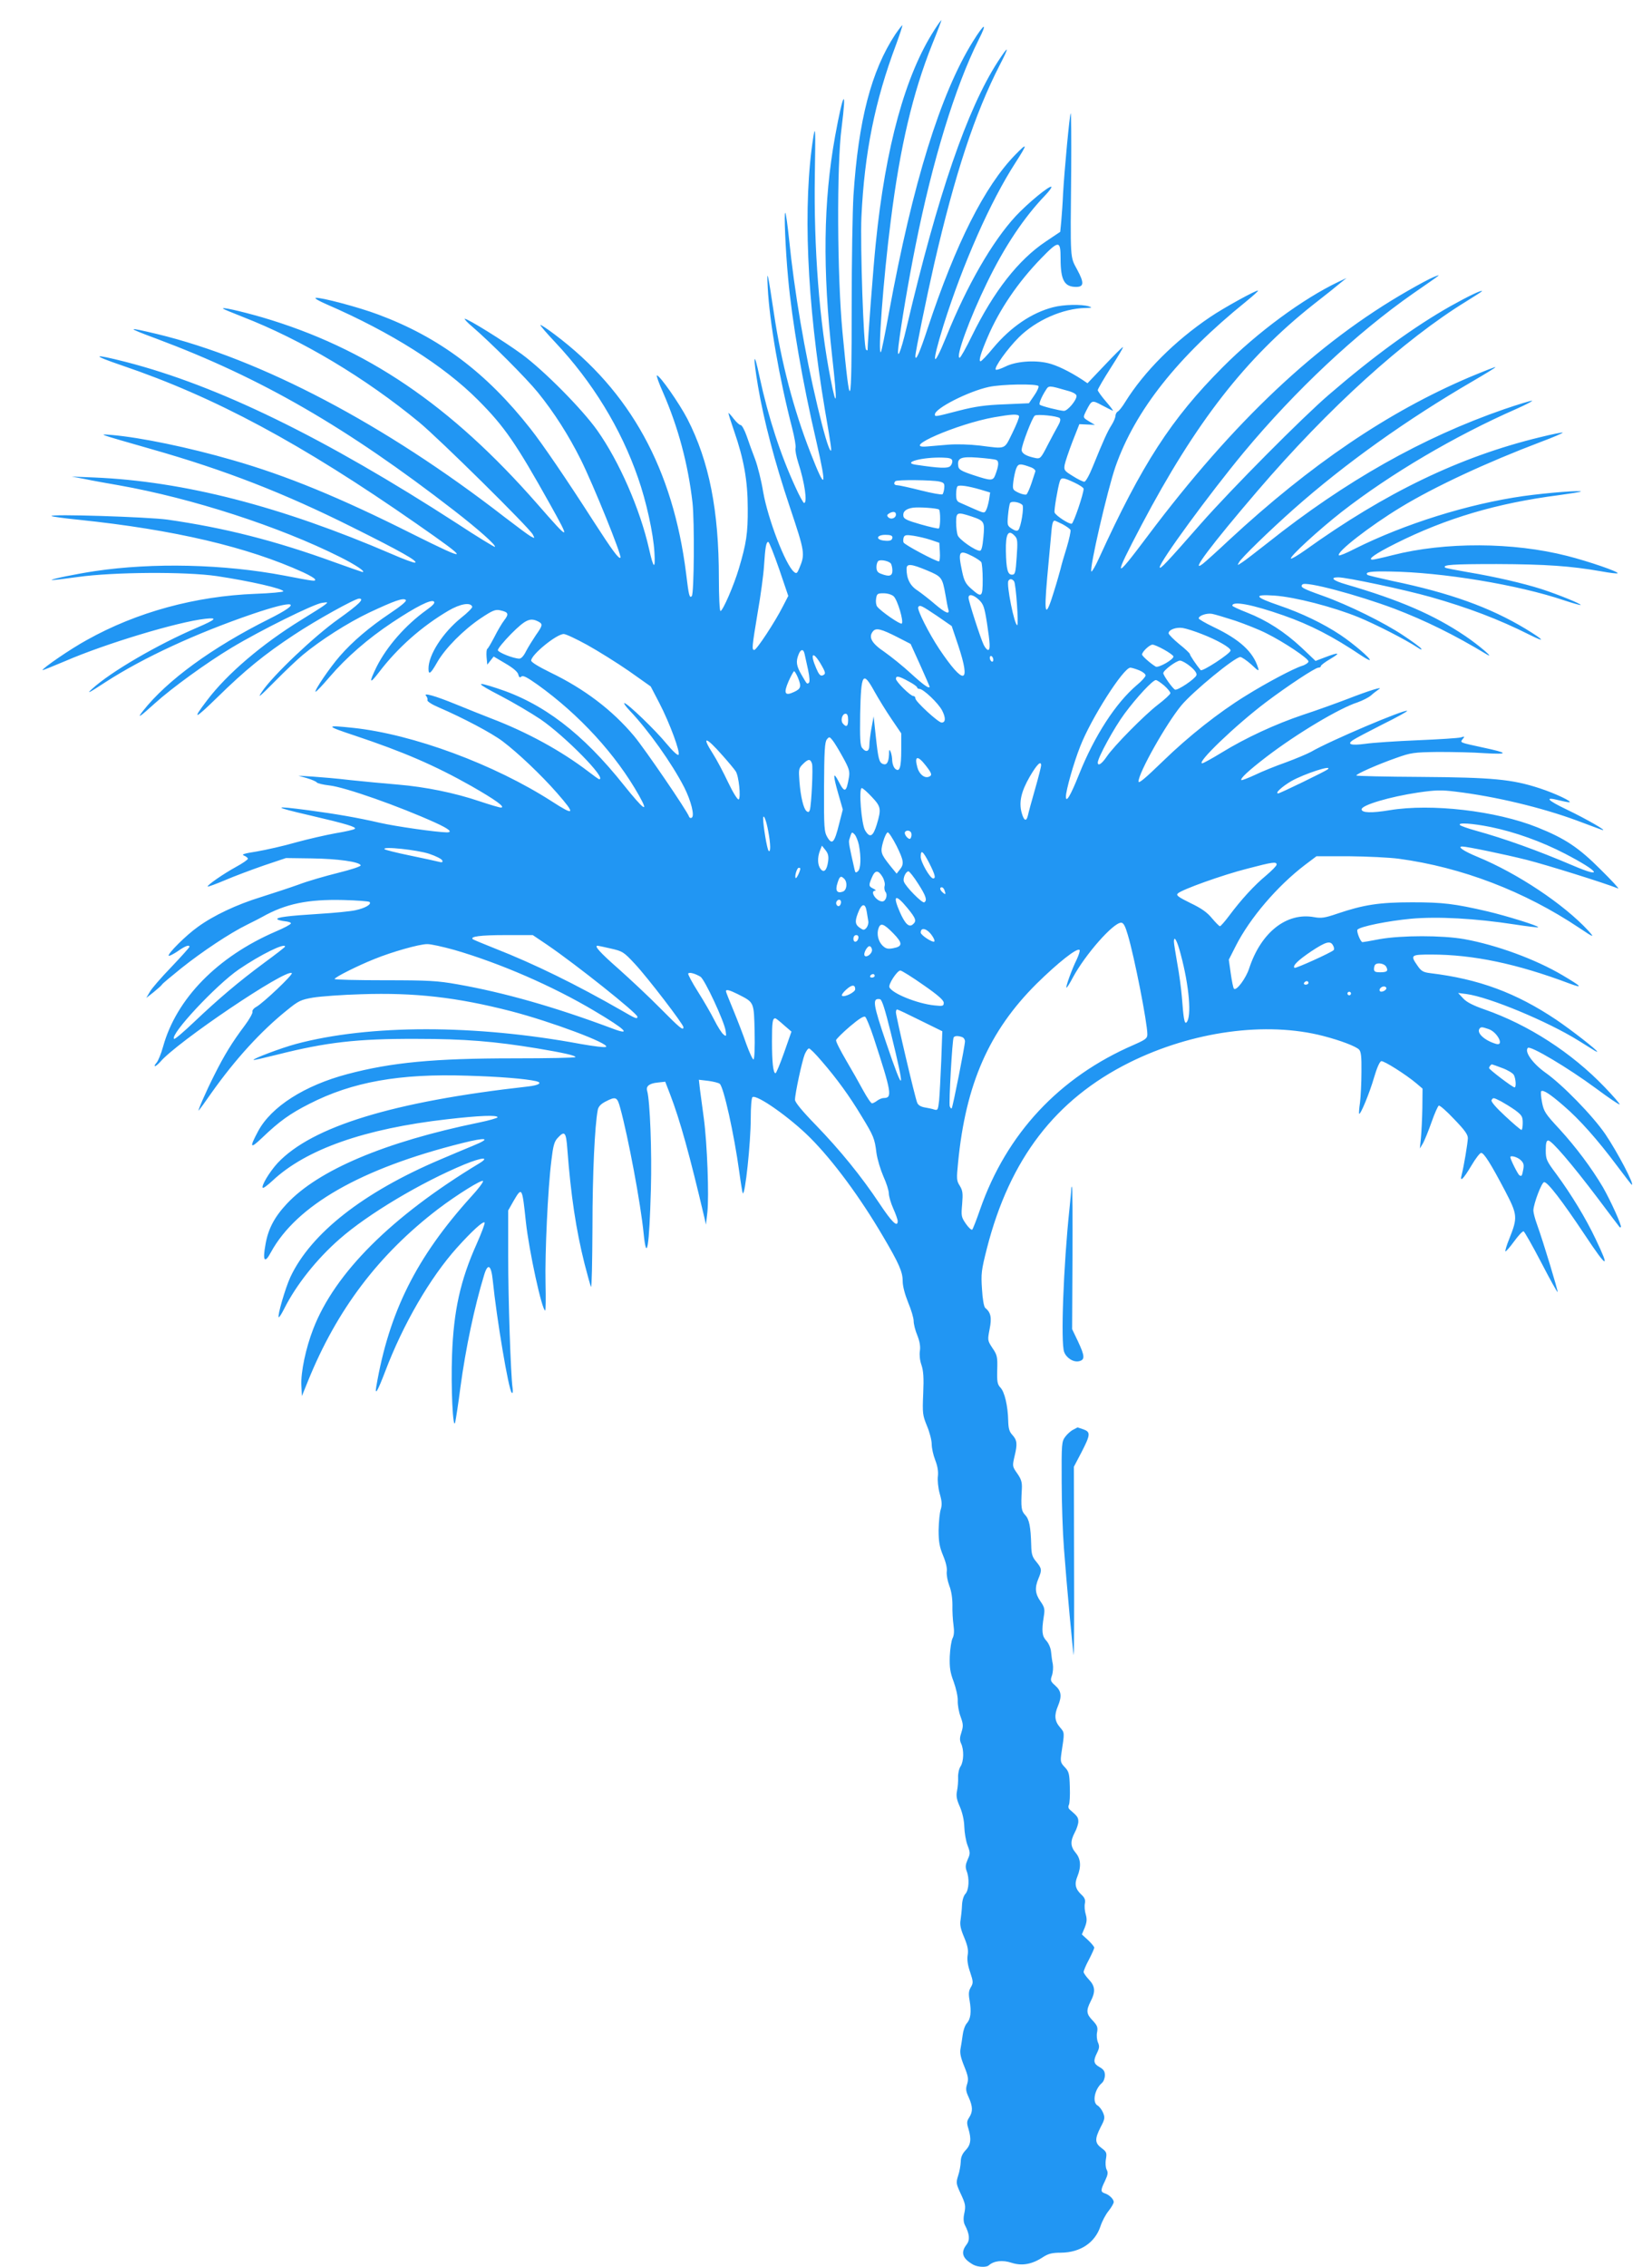 <?xml version="1.0" standalone="no"?>
<!DOCTYPE svg PUBLIC "-//W3C//DTD SVG 20010904//EN"
 "http://www.w3.org/TR/2001/REC-SVG-20010904/DTD/svg10.dtd">
<svg version="1.0" xmlns="http://www.w3.org/2000/svg"
 width="933pt" height="1280pt" viewBox="0 0 933 1280"
 preserveAspectRatio="xMidYMid meet">
<g transform="translate(0,1280) scale(0.1,-0.1)"
fill="#2196f3" stroke="none">
<path d="M5278 12632 c-165 -255 -277 -661 -332 -1207 -13 -122 -46 -557 -46
-599 0 -6 -3 -6 -9 0 -14 13 -33 586 -26 749 17 361 76 655 196 974 21 58 37
106 35 108 -1 2 -19 -21 -39 -50 -136 -206 -209 -485 -237 -912 -5 -82 -10
-365 -10 -627 0 -598 -7 -618 -52 -143 -30 318 -33 941 -5 1153 30 237 10 209
-37 -49 -66 -368 -71 -747 -16 -1244 30 -265 26 -306 -9 -125 -63 317 -96 743
-89 1155 4 251 3 280 -8 215 -61 -381 -38 -933 65 -1545 36 -208 40 -238 31
-228 -12 13 -38 101 -74 253 -71 298 -130 645 -160 943 -8 76 -17 141 -21 145
-8 8 1 -209 16 -368 22 -244 81 -587 160 -925 61 -267 52 -282 -35 -58 -93
238 -164 508 -205 783 -36 241 -41 259 -35 145 10 -193 65 -511 138 -793 13
-51 22 -101 19 -112 -3 -10 4 -47 15 -82 37 -113 53 -228 33 -228 -4 0 -26 39
-48 88 -85 184 -154 396 -203 623 -33 158 -39 125 -9 -52 33 -194 93 -423 180
-683 85 -254 87 -264 53 -345 -12 -29 -16 -32 -30 -20 -48 40 -147 298 -174
452 -10 63 -31 145 -45 183 -15 38 -36 97 -48 132 -12 34 -27 62 -34 62 -7 0
-24 16 -39 35 -15 20 -28 34 -30 33 -1 -2 13 -47 32 -102 55 -158 77 -281 77
-436 1 -141 -8 -199 -50 -340 -28 -95 -91 -240 -104 -240 -5 0 -9 83 -9 184 0
385 -55 661 -178 901 -46 88 -155 245 -172 245 -4 0 11 -44 35 -97 85 -195
141 -403 166 -621 12 -108 9 -515 -4 -528 -13 -13 -17 2 -32 127 -74 591 -315
1030 -743 1351 -42 32 -78 55 -80 53 -3 -2 35 -46 83 -97 210 -223 372 -487
468 -765 47 -133 87 -316 93 -422 6 -100 -5 -94 -30 18 -51 226 -168 494 -293
671 -86 121 -300 337 -426 430 -103 75 -304 200 -322 200 -5 0 15 -22 45 -47
100 -86 301 -287 367 -368 94 -116 175 -244 243 -380 70 -140 234 -545 224
-554 -9 -9 -45 40 -151 204 -152 237 -292 442 -357 524 -250 318 -516 517
-860 645 -108 41 -328 99 -353 94 -9 -2 19 -18 63 -37 362 -157 661 -346 854
-540 149 -149 215 -246 404 -584 121 -217 118 -217 -70 -2 -489 558 -965 881
-1556 1054 -126 36 -229 59 -218 48 3 -3 52 -23 110 -46 335 -130 692 -344
997 -595 116 -96 622 -596 642 -634 12 -23 12 -23 -11 -11 -13 7 -79 56 -148
109 -677 525 -1375 892 -1963 1034 -176 42 -177 38 -2 -27 591 -221 1073 -500
1680 -970 138 -107 239 -197 230 -205 -2 -2 -98 56 -212 131 -751 486 -1351
779 -1871 913 -192 49 -201 41 -22 -20 524 -178 1012 -440 1662 -893 309 -215
306 -222 -25 -57 -408 205 -712 330 -1017 417 -242 70 -515 127 -680 141 -78
6 -85 9 225 -80 419 -119 751 -249 1135 -441 271 -135 374 -193 354 -200 -6
-2 -64 19 -130 48 -629 271 -1178 412 -1684 433 l-125 5 75 -14 c41 -9 127
-24 190 -35 414 -73 907 -233 1250 -405 88 -44 149 -85 127 -85 -2 0 -73 25
-157 55 -335 122 -623 195 -945 241 -109 15 -666 33 -654 20 3 -3 73 -13 155
-21 538 -56 954 -154 1267 -297 37 -17 67 -35 67 -41 0 -10 -3 -10 -175 23
-343 65 -741 74 -1070 25 -106 -16 -248 -45 -243 -50 2 -2 68 6 148 17 198 28
608 31 785 5 186 -28 375 -71 375 -86 0 -4 -71 -11 -157 -14 -339 -13 -670
-103 -951 -260 -92 -50 -252 -160 -252 -171 0 -2 57 21 128 51 226 98 636 222
792 239 72 8 60 -4 -47 -50 -222 -95 -487 -249 -593 -346 -35 -32 -18 -23 80
41 211 136 507 273 826 382 244 83 290 70 94 -28 -322 -161 -577 -347 -713
-520 -36 -46 -18 -34 68 44 95 86 292 229 432 313 166 100 466 248 512 254 34
5 35 4 16 -11 -11 -9 -71 -47 -133 -85 -220 -135 -420 -305 -533 -455 -87
-114 -71 -109 57 16 157 154 267 244 434 354 123 82 345 205 368 205 33 0 -1
-33 -116 -115 -137 -97 -372 -320 -432 -410 -28 -41 -16 -32 71 56 57 58 129
126 159 151 100 83 253 181 375 239 143 67 193 85 207 71 6 -6 -26 -33 -89
-75 -115 -77 -212 -159 -284 -242 -55 -63 -144 -193 -137 -201 3 -2 38 35 79
83 96 112 217 217 354 308 137 91 221 133 236 118 7 -7 -5 -21 -43 -48 -118
-85 -223 -205 -281 -320 -45 -92 -41 -102 14 -30 106 139 241 258 392 347 67
39 125 49 134 22 2 -5 -26 -34 -62 -62 -104 -84 -185 -209 -185 -287 0 -39 12
-30 50 37 45 78 147 181 245 247 66 44 83 51 109 45 47 -10 52 -20 24 -56 -14
-18 -39 -61 -56 -95 -18 -34 -35 -64 -40 -67 -4 -2 -6 -24 -4 -47 l4 -42 18
23 18 23 66 -39 c43 -25 69 -47 73 -62 4 -17 9 -20 18 -12 9 8 33 -5 91 -46
237 -170 443 -395 573 -626 59 -105 27 -82 -85 58 -234 294 -457 464 -718 548
-125 41 -120 30 21 -43 73 -38 174 -98 225 -132 139 -95 379 -339 332 -339 -3
0 -31 20 -62 44 -152 116 -343 221 -547 299 -49 19 -139 55 -200 80 -120 49
-188 68 -168 47 6 -7 9 -18 7 -24 -2 -6 25 -24 63 -40 137 -59 300 -145 362
-192 85 -64 218 -190 308 -293 105 -120 99 -130 -29 -47 -326 210 -785 380
-1123 416 -160 17 -159 12 10 -44 275 -92 451 -168 658 -285 133 -76 195 -120
166 -121 -8 0 -62 16 -119 35 -141 48 -308 82 -465 95 -71 6 -191 17 -265 25
-74 9 -171 17 -215 20 l-80 5 49 -14 c27 -8 52 -19 55 -24 3 -5 35 -13 71 -17
90 -10 395 -118 598 -210 79 -36 101 -55 65 -55 -60 1 -285 33 -378 54 -130
30 -248 50 -404 71 -205 27 -203 20 9 -29 206 -48 265 -66 254 -76 -5 -5 -54
-16 -109 -25 -55 -10 -156 -33 -225 -52 -69 -20 -168 -42 -220 -51 -71 -11
-89 -17 -72 -23 12 -5 22 -13 22 -18 0 -5 -30 -26 -67 -46 -73 -40 -166 -105
-160 -111 2 -2 46 14 98 36 51 22 150 59 219 83 l125 42 145 -2 c147 -2 270
-19 277 -39 2 -6 -52 -24 -129 -43 -72 -18 -173 -47 -222 -66 -50 -18 -145
-49 -211 -70 -137 -42 -269 -104 -358 -169 -65 -46 -173 -153 -164 -163 3 -2
26 9 51 26 42 30 66 38 66 25 0 -4 -46 -55 -102 -114 -57 -59 -112 -122 -122
-141 l-20 -34 42 33 c23 19 45 38 48 44 3 5 52 46 108 91 118 94 274 198 372
246 38 19 76 38 84 43 133 75 258 101 460 96 76 -2 142 -7 147 -11 13 -13 -24
-35 -81 -47 -28 -6 -118 -15 -201 -20 -178 -11 -249 -20 -238 -31 4 -4 24 -9
43 -11 19 -2 34 -7 33 -12 -1 -6 -39 -26 -86 -46 -329 -142 -561 -379 -636
-650 -11 -40 -28 -81 -37 -91 -10 -11 -13 -19 -8 -19 4 0 17 11 29 24 93 111
714 530 743 501 8 -8 -162 -169 -200 -190 -15 -8 -25 -21 -22 -28 2 -7 -17
-42 -44 -78 -70 -93 -115 -166 -172 -280 -47 -93 -98 -210 -87 -199 3 3 36 48
72 100 134 189 279 348 426 466 65 53 78 59 147 71 43 7 165 16 272 19 303 10
540 -17 847 -96 227 -59 555 -182 536 -201 -5 -5 -69 3 -143 16 -597 111
-1194 111 -1609 0 -85 -23 -246 -84 -239 -90 2 -2 62 12 134 30 277 70 451 90
784 89 274 0 442 -14 685 -54 149 -25 215 -40 215 -49 0 -4 -156 -7 -347 -7
-452 0 -692 -23 -941 -89 -242 -64 -430 -184 -504 -322 -51 -95 -46 -103 23
-37 96 92 157 136 266 191 242 124 510 172 893 159 176 -5 327 -17 388 -31 37
-9 16 -23 -46 -30 -762 -85 -1220 -226 -1414 -432 -46 -50 -94 -130 -84 -140
3 -4 28 15 55 40 190 178 521 294 986 347 183 21 285 25 285 11 0 -4 -48 -18
-107 -30 -530 -109 -905 -268 -1083 -458 -70 -75 -106 -142 -121 -232 -17 -92
-4 -108 31 -42 145 265 508 473 1079 616 139 35 169 29 66 -13 -44 -18 -129
-54 -190 -80 -433 -184 -729 -416 -845 -663 -29 -63 -74 -218 -66 -227 3 -2
17 20 32 50 67 133 183 279 311 391 160 141 460 320 706 422 100 41 147 44 82
5 -494 -299 -814 -618 -936 -934 -42 -108 -71 -246 -67 -319 l3 -60 34 84
c163 403 399 715 735 972 108 82 250 170 254 158 2 -6 -28 -46 -67 -88 -310
-343 -464 -652 -536 -1073 -9 -54 8 -25 50 85 101 267 254 531 407 701 83 92
146 150 155 141 3 -4 -17 -58 -45 -121 -92 -205 -130 -377 -139 -626 -7 -180
5 -436 18 -380 4 19 18 107 29 195 30 223 80 458 134 635 21 70 40 58 49 -30
22 -217 89 -616 107 -634 6 -6 7 5 5 25 -11 78 -25 508 -25 747 l0 257 30 53
c48 82 49 81 70 -118 18 -165 91 -500 109 -500 3 0 4 68 2 152 -4 168 13 537
33 695 10 84 16 107 36 128 39 42 47 33 54 -62 20 -264 49 -456 97 -648 17
-65 33 -125 37 -131 4 -7 7 143 8 334 0 304 13 577 30 665 4 19 17 33 44 47
58 30 66 27 83 -37 44 -159 116 -542 132 -708 17 -168 32 -78 41 250 6 212 -5
499 -21 555 -8 26 11 42 57 47 l45 5 27 -70 c57 -148 112 -348 194 -697 l9
-40 8 70 c10 90 -1 389 -20 530 -8 61 -18 134 -22 164 l-6 54 52 -6 c29 -4 59
-11 66 -17 22 -18 81 -284 110 -496 9 -66 18 -120 20 -122 13 -14 45 284 45
425 0 61 4 115 10 118 25 16 212 -116 325 -229 130 -130 283 -337 413 -559 89
-151 110 -199 110 -250 0 -30 12 -74 31 -122 17 -40 31 -87 31 -104 0 -17 9
-54 21 -82 14 -36 18 -64 14 -88 -3 -22 0 -53 9 -78 11 -33 14 -71 10 -162 -5
-112 -3 -123 21 -182 15 -35 27 -82 27 -104 0 -22 9 -62 20 -90 13 -34 18 -63
15 -90 -3 -23 1 -65 10 -98 13 -45 14 -65 6 -90 -6 -18 -11 -70 -12 -116 0
-68 5 -95 25 -144 16 -38 24 -72 21 -91 -2 -17 4 -52 14 -79 12 -30 18 -70 18
-110 -1 -34 2 -85 6 -113 5 -35 3 -59 -5 -74 -7 -13 -14 -59 -16 -102 -2 -64
2 -91 22 -144 13 -36 24 -83 23 -107 -1 -23 6 -64 16 -90 15 -42 16 -53 5 -88
-10 -30 -11 -45 -2 -64 17 -36 15 -101 -3 -129 -9 -13 -15 -41 -14 -62 1 -22
-2 -56 -6 -76 -6 -29 -2 -50 16 -90 14 -33 24 -75 25 -113 1 -33 9 -80 18
-104 16 -42 16 -48 1 -81 -12 -28 -14 -42 -6 -64 17 -43 13 -107 -6 -129 -11
-11 -19 -38 -20 -66 -1 -25 -5 -62 -8 -82 -5 -26 0 -51 20 -98 20 -48 25 -73
20 -101 -4 -25 0 -56 14 -96 18 -54 18 -61 4 -85 -12 -20 -14 -37 -7 -75 11
-65 6 -105 -16 -129 -10 -11 -20 -40 -23 -65 -3 -25 -9 -59 -12 -77 -5 -23 0
-50 20 -99 23 -57 26 -73 17 -102 -9 -27 -7 -41 9 -75 23 -52 24 -80 3 -113
-14 -21 -15 -31 -5 -63 18 -60 14 -92 -16 -123 -18 -19 -27 -39 -27 -65 -1
-21 -7 -56 -15 -79 -12 -38 -11 -45 12 -95 31 -66 32 -74 22 -122 -5 -25 -3
-46 4 -60 27 -52 30 -85 10 -111 -35 -45 -24 -79 38 -114 26 -14 75 -16 88 -3
28 25 77 31 128 14 59 -19 116 -9 179 33 30 19 51 24 100 24 109 1 192 56 223
149 9 28 29 66 46 87 16 20 29 43 29 50 0 16 -25 41 -50 49 -25 8 -25 18 1 71
16 34 18 47 9 63 -6 11 -8 38 -4 60 6 35 3 41 -25 62 -38 28 -39 51 -5 118 24
45 25 54 14 81 -7 17 -21 35 -31 41 -32 17 -17 93 25 128 9 8 16 27 16 43 0
22 -7 33 -30 46 -34 19 -37 35 -14 81 13 26 14 38 5 58 -6 14 -9 40 -5 58 5
28 1 38 -25 66 -36 37 -38 56 -11 109 28 54 25 85 -10 122 -16 17 -30 37 -30
43 0 7 13 39 30 70 16 31 30 62 30 67 0 6 -16 25 -35 43 l-35 32 16 38 c12 31
14 47 6 75 -6 19 -8 47 -5 62 4 20 -1 33 -20 50 -34 32 -40 60 -22 103 22 55
19 99 -10 133 -30 36 -31 65 -5 115 11 20 20 48 20 61 0 23 -5 31 -45 65 -11
8 -14 19 -8 30 4 9 7 54 5 101 -2 75 -5 87 -29 112 -23 24 -25 32 -19 75 19
124 19 118 -8 150 -30 35 -33 68 -11 120 23 55 19 85 -15 115 -27 24 -29 29
-19 57 6 18 8 46 5 64 -4 18 -8 49 -10 70 -2 22 -14 49 -27 63 -24 26 -27 53
-14 137 7 41 4 52 -19 85 -30 43 -33 77 -11 129 20 48 19 56 -12 94 -23 27
-28 43 -29 93 -3 106 -11 147 -34 171 -22 24 -25 42 -19 147 2 38 -3 55 -26
88 -28 40 -28 41 -15 98 17 70 14 90 -13 120 -17 18 -22 37 -23 80 -2 83 -20
162 -44 187 -17 18 -20 33 -18 101 2 72 0 83 -27 122 -28 43 -28 44 -16 107
13 65 7 94 -25 120 -7 6 -15 50 -18 105 -6 88 -4 106 28 232 129 504 387 840
804 1048 356 177 773 234 1096 150 100 -26 182 -58 201 -76 12 -12 15 -40 14
-127 0 -62 -4 -139 -8 -172 -5 -33 -7 -62 -5 -64 7 -8 59 117 84 204 16 55 32
91 41 93 15 3 140 -76 199 -126 l34 -29 -1 -109 c-1 -60 -5 -136 -8 -169 l-6
-60 18 30 c9 17 31 70 48 119 17 49 36 91 41 93 6 2 45 -32 87 -77 59 -61 77
-86 77 -107 -1 -29 -22 -156 -35 -207 -12 -45 9 -25 56 54 23 39 47 70 54 70
16 0 54 -60 135 -214 71 -136 72 -150 24 -271 -15 -36 -24 -68 -22 -71 3 -2
25 23 49 56 24 33 48 59 54 57 5 -2 50 -81 99 -175 49 -95 91 -170 93 -168 4
3 -80 281 -116 381 -12 32 -21 68 -21 80 1 38 47 160 61 160 20 0 99 -102 231
-300 126 -190 143 -195 59 -20 -55 116 -137 251 -221 365 -56 75 -60 84 -60
135 0 41 4 55 14 55 20 0 133 -132 279 -325 66 -88 122 -162 124 -164 2 -2 5
-2 7 0 7 7 -57 148 -101 225 -65 110 -152 226 -246 329 -80 86 -88 99 -98 150
-6 32 -8 59 -5 63 11 10 50 -15 127 -82 90 -77 191 -191 301 -338 45 -60 82
-108 84 -108 16 0 -81 184 -149 285 -71 104 -242 280 -340 349 -71 51 -119
118 -98 139 14 14 225 -111 385 -229 70 -52 130 -93 133 -90 3 2 -35 46 -84
97 -188 196 -432 353 -679 439 -63 22 -101 41 -120 62 l-29 31 47 -6 c128 -17
458 -154 633 -263 102 -64 105 -66 105 -62 0 9 -144 121 -231 180 -227 152
-437 230 -712 263 -40 5 -51 12 -72 43 -41 59 -37 62 78 62 237 0 485 -52 782
-164 79 -29 68 -17 -40 47 -154 91 -373 171 -555 204 -125 22 -353 22 -478 0
-50 -10 -94 -17 -97 -17 -11 0 -36 63 -28 71 18 18 173 49 300 61 151 14 367
2 587 -32 71 -11 131 -18 133 -16 7 7 -177 64 -287 90 -186 43 -251 51 -425
51 -186 0 -274 -14 -422 -64 -70 -24 -90 -27 -130 -20 -156 29 -301 -85 -368
-289 -18 -56 -72 -129 -86 -115 -4 4 -12 43 -18 86 l-11 78 39 77 c80 158 235
339 391 458 l65 49 185 0 c102 -1 228 -7 280 -14 355 -48 709 -183 1020 -391
82 -55 88 -57 50 -15 -139 150 -399 323 -624 416 -80 33 -118 59 -87 59 25 0
239 -44 366 -76 110 -28 434 -129 514 -161 8 -3 -37 46 -100 108 -123 123
-199 174 -356 237 -234 94 -600 136 -835 97 -102 -17 -158 -15 -158 5 0 24
159 71 320 95 97 14 130 15 210 5 225 -27 487 -90 685 -163 66 -25 129 -48
140 -52 48 -16 -90 63 -195 113 -113 54 -131 75 -45 53 24 -6 50 -11 57 -11
25 1 -78 50 -167 79 -156 51 -265 61 -670 64 -201 1 -365 5 -365 8 0 9 122 63
225 99 84 30 99 32 235 34 80 0 199 -2 265 -7 139 -8 136 1 -10 32 -133 29
-130 27 -114 48 13 15 11 16 -11 9 -14 -4 -124 -11 -245 -16 -121 -5 -253 -14
-294 -20 -81 -11 -107 -3 -68 22 13 9 87 48 166 88 79 39 141 73 138 76 -11
11 -436 -169 -542 -231 -22 -12 -86 -39 -143 -60 -57 -20 -136 -52 -175 -71
-39 -18 -73 -31 -76 -29 -8 9 41 54 141 131 171 131 412 275 515 308 28 10 62
27 76 39 13 12 33 27 43 34 32 20 -50 -5 -176 -54 -63 -24 -176 -65 -250 -89
-158 -53 -326 -131 -461 -214 -54 -33 -103 -60 -109 -60 -36 0 188 215 360
345 122 92 278 195 296 195 8 0 14 4 14 9 0 5 24 23 53 40 61 36 51 40 -28 10
l-55 -21 -80 76 c-96 89 -195 153 -307 197 -46 18 -83 35 -83 39 0 28 112 7
289 -55 151 -53 278 -118 440 -227 24 -16 45 -27 47 -25 8 7 -94 94 -166 142
-98 65 -219 123 -345 166 -141 48 -149 64 -28 56 117 -8 332 -64 475 -122 99
-41 262 -124 337 -173 14 -10 22 -12 18 -5 -4 7 -49 40 -100 74 -109 73 -311
173 -457 225 -115 41 -129 49 -114 64 19 19 308 -58 519 -137 173 -66 340
-148 520 -257 55 -33 -44 52 -120 103 -176 119 -370 203 -672 291 -74 21 -95
40 -45 40 48 0 373 -69 522 -111 214 -61 385 -126 558 -213 96 -48 84 -31 -23
34 -201 121 -426 202 -753 270 -73 16 -136 31 -139 34 -16 16 18 21 125 19
297 -4 727 -75 986 -163 49 -16 91 -28 93 -26 6 5 -126 59 -222 90 -104 33
-259 69 -414 95 -69 12 -127 23 -129 26 -17 16 39 20 291 20 278 -1 418 -11
590 -41 48 -9 90 -14 93 -11 8 8 -163 67 -285 98 -305 78 -689 80 -987 4 -54
-14 -105 -25 -112 -25 -32 0 16 34 130 91 285 143 573 228 922 273 66 9 121
18 124 20 9 9 -186 -6 -323 -25 -311 -44 -673 -157 -956 -299 -44 -23 -84 -39
-87 -36 -17 17 175 166 348 271 192 117 487 254 793 370 70 26 125 50 123 52
-2 3 -60 -9 -129 -26 -450 -109 -872 -312 -1326 -638 -41 -29 -77 -50 -80 -47
-9 10 158 163 287 264 278 216 638 428 986 581 54 24 94 45 89 46 -5 2 -77
-20 -159 -48 -459 -159 -894 -404 -1334 -754 -64 -50 -128 -100 -144 -110 -29
-19 -29 -19 -18 0 12 24 171 178 307 299 291 258 640 507 1017 726 70 41 126
75 124 77 -2 2 -68 -24 -147 -57 -460 -196 -896 -492 -1357 -919 -68 -64 -135
-124 -148 -134 -78 -60 45 104 308 411 402 469 828 855 1182 1072 47 29 86 54
86 56 0 9 -80 -30 -175 -83 -209 -118 -437 -284 -690 -502 -149 -128 -550
-532 -721 -726 -194 -221 -233 -263 -234 -248 0 31 280 414 474 648 292 351
637 674 956 897 172 119 161 111 118 94 -21 -8 -86 -43 -145 -77 -514 -294
-985 -738 -1470 -1384 -194 -259 -199 -250 -36 60 306 580 587 942 970 1245
71 55 142 112 158 126 l30 24 -45 -21 c-201 -96 -456 -283 -655 -483 -290
-291 -455 -546 -699 -1080 -20 -44 -39 -76 -42 -73 -13 13 91 462 136 592 111
317 351 620 737 932 39 32 70 59 68 62 -6 6 -192 -96 -270 -149 -200 -135
-373 -308 -480 -480 -15 -25 -34 -49 -41 -53 -8 -4 -14 -16 -14 -25 0 -9 -10
-33 -22 -52 -23 -36 -45 -84 -105 -232 -20 -50 -41 -88 -49 -88 -8 0 -37 14
-65 32 -47 29 -51 33 -46 63 3 17 23 76 44 131 l39 99 44 -2 44 -2 -32 19
c-37 23 -37 21 -16 63 30 58 31 59 87 29 29 -15 56 -29 62 -31 5 -2 -12 21
-38 51 -26 30 -47 60 -47 65 0 6 33 63 74 127 41 64 72 116 68 116 -4 0 -50
-46 -103 -102 l-97 -102 -28 19 c-75 49 -148 84 -197 95 -78 18 -182 9 -239
-20 -27 -13 -51 -21 -54 -17 -11 11 66 118 130 182 98 97 248 163 376 166 38
1 41 2 20 9 -42 13 -142 11 -203 -5 -120 -31 -238 -111 -337 -229 -34 -42 -67
-76 -72 -76 -12 0 0 43 39 134 67 158 173 313 303 447 100 103 110 103 110 0
0 -123 21 -161 88 -161 44 0 46 23 6 97 -41 77 -39 43 -34 568 1 176 0 318 -3
315 -6 -6 -36 -326 -43 -455 -2 -49 -7 -118 -10 -152 l-6 -62 -82 -55 c-154
-103 -293 -280 -417 -533 -33 -68 -64 -123 -69 -123 -25 0 56 222 155 425 98
202 208 367 328 492 23 24 38 45 35 48 -9 10 -133 -92 -202 -166 -131 -142
-274 -389 -391 -679 -79 -194 -86 -162 -16 64 110 349 265 699 406 917 70 109
70 118 -2 44 -172 -177 -334 -498 -493 -977 -45 -138 -70 -194 -70 -158 0 23
64 335 106 519 118 511 230 850 370 1123 57 110 53 117 -11 19 -173 -269 -337
-745 -515 -1501 -34 -145 -57 -195 -45 -100 14 117 57 371 96 564 96 480 223
895 356 1161 52 102 34 97 -32 -9 -184 -296 -340 -800 -474 -1530 -22 -120
-42 -221 -46 -224 -18 -19 13 408 56 742 52 415 124 721 234 996 30 74 53 135
52 136 -1 2 -19 -23 -39 -54z m587 -2012 c3 -5 -7 -29 -24 -53 l-30 -44 -138
-6 c-107 -4 -165 -12 -258 -36 -135 -35 -135 -35 -135 -21 0 34 189 130 304
155 72 16 272 19 281 5z m163 -26 c34 -9 52 -20 52 -30 0 -24 -50 -84 -71 -84
-21 0 -130 27 -137 35 -6 6 12 48 35 83 16 26 17 26 121 -4z m-273 -143 c3 -6
-14 -48 -37 -95 -48 -97 -33 -91 -184 -72 -60 7 -132 9 -180 5 -43 -4 -97 -8
-118 -10 -156 -14 170 128 379 165 98 17 132 19 140 7z m230 -12 c6 -7 3 -21
-9 -42 -10 -18 -37 -67 -59 -110 -37 -73 -42 -78 -66 -74 -55 11 -81 26 -81
47 0 27 60 183 74 193 14 10 128 -2 141 -14z m-607 -240 c2 -9 -3 -23 -11 -31
-15 -14 -62 -12 -196 8 -79 12 40 44 154 40 37 -1 51 -5 53 -17z m248 4 c17
-6 15 -32 -5 -85 -13 -34 -23 -34 -126 0 -66 22 -81 31 -83 50 -7 46 14 55
110 48 49 -4 95 -9 104 -13z m200 -43 c14 -6 24 -16 21 -23 -2 -6 -12 -37 -22
-67 -10 -30 -23 -58 -28 -62 -6 -3 -26 1 -45 10 -33 16 -34 18 -29 62 3 25 10
58 16 74 12 30 22 30 87 6z m242 -85 c28 -13 52 -29 52 -35 0 -28 -56 -193
-67 -197 -13 -5 -89 44 -97 63 -4 11 17 136 29 175 8 25 19 24 83 -6z m-763 6
c26 -6 30 -11 28 -35 -1 -16 -6 -33 -10 -37 -4 -4 -60 6 -123 22 -63 16 -123
29 -132 29 -18 0 -23 11 -11 23 8 9 208 7 248 -2z m234 -46 l53 -16 -6 -41
c-4 -22 -11 -49 -17 -59 -9 -18 -12 -17 -67 7 -31 14 -67 30 -79 35 -18 7 -23
16 -23 47 0 21 3 42 8 46 9 9 59 2 131 -19z m235 -86 c11 -10 -8 -127 -23
-142 -7 -7 -19 -4 -37 8 -25 16 -26 21 -21 75 3 32 8 64 12 70 8 12 53 5 69
-11z m-471 -26 c9 -6 9 -100 -1 -107 -4 -2 -50 8 -102 23 -77 22 -96 31 -98
47 -4 25 14 41 53 47 31 5 135 -2 148 -10z m-243 -28 c0 -21 -28 -31 -43 -16
-9 9 -8 14 3 21 22 14 40 12 40 -5z m426 -11 c74 -25 76 -29 68 -117 -5 -55
-11 -77 -20 -77 -26 0 -116 63 -125 87 -5 13 -9 47 -9 74 0 57 6 59 86 33z
m515 -44 c22 -12 42 -26 45 -33 2 -7 -7 -50 -21 -97 -15 -47 -31 -103 -36
-125 -6 -22 -21 -76 -35 -120 -49 -161 -59 -144 -40 71 9 93 18 200 22 239 5
67 10 85 20 85 3 0 23 -9 45 -20z m-268 -68 c14 -15 15 -33 9 -117 -6 -91 -9
-100 -27 -100 -24 0 -32 31 -34 132 -2 102 14 127 52 85z m-693 -6 c0 -18 -15
-23 -52 -18 -45 7 -35 32 12 32 28 0 40 -4 40 -14z m215 -14 l50 -17 3 -52 c2
-29 -1 -53 -5 -53 -18 0 -195 94 -200 107 -3 7 -2 20 1 29 5 13 15 15 54 9 26
-4 70 -14 97 -23z m-855 -164 l52 -153 -31 -60 c-44 -87 -148 -245 -161 -245
-15 0 -13 17 19 210 17 96 33 216 36 265 7 106 12 135 24 135 5 0 32 -69 61
-152z m1093 71 c23 -12 45 -27 49 -33 4 -6 8 -50 8 -98 0 -101 -5 -105 -64
-53 -32 28 -41 45 -52 97 -25 117 -18 126 59 87z m-461 -42 c4 -7 8 -24 8 -39
0 -31 -18 -36 -64 -18 -20 7 -26 17 -26 39 0 16 6 32 13 35 17 7 60 -3 69 -17z
m204 -38 c83 -35 86 -39 104 -139 6 -36 13 -73 16 -82 9 -30 -16 -20 -75 30
-31 27 -75 61 -98 77 -43 27 -63 67 -63 123 0 31 25 29 116 -9z m491 -61 c11
-13 27 -248 18 -248 -16 0 -62 230 -50 250 8 14 21 12 32 -2z m-680 -85 c22
-20 58 -142 46 -154 -8 -7 -117 68 -139 96 -6 8 -9 28 -6 45 4 27 8 30 42 30
22 0 46 -7 57 -17z m482 -20 c25 -24 31 -41 45 -130 18 -118 20 -153 6 -153
-5 0 -16 12 -24 28 -17 34 -86 247 -86 267 0 23 27 18 59 -12z m-238 -90 l84
-58 37 -110 c73 -220 33 -228 -107 -20 -59 89 -127 223 -119 237 9 14 17 10
105 -49z m1686 -28 c55 -19 134 -50 175 -71 99 -49 238 -142 238 -159 0 -7
-17 -19 -37 -25 -48 -15 -201 -96 -318 -169 -151 -93 -322 -228 -467 -369 -98
-95 -138 -129 -138 -115 0 49 156 326 242 430 66 79 302 273 333 273 8 0 36
-19 62 -42 40 -38 45 -40 38 -18 -28 90 -103 159 -252 230 -46 22 -83 44 -83
48 0 16 45 31 75 26 17 -3 76 -21 132 -39z m-3936 -5 c26 -14 24 -22 -15 -77
-18 -27 -43 -67 -55 -90 -13 -27 -28 -43 -39 -42 -33 1 -116 34 -120 47 -2 8
32 49 75 93 82 82 108 93 154 69z m3746 -70 c88 -34 163 -77 163 -93 0 -17
-160 -121 -169 -111 -25 30 -61 84 -61 91 0 4 -27 30 -60 56 -33 27 -60 55
-60 61 0 20 42 36 80 30 19 -3 67 -18 107 -34z m-1718 -18 l74 -38 54 -119
c29 -65 53 -120 53 -122 0 -15 -34 9 -103 72 -45 42 -114 97 -152 124 -73 49
-92 84 -64 117 17 20 46 13 138 -34z m-1752 -44 c61 -34 167 -100 235 -147
l123 -87 49 -94 c59 -114 120 -280 108 -292 -5 -5 -33 21 -67 62 -64 78 -222
230 -239 230 -5 0 8 -19 30 -42 105 -110 238 -297 308 -433 39 -77 60 -161 43
-172 -6 -4 -13 -1 -15 5 -10 32 -253 387 -311 456 -123 147 -282 267 -473 359
-67 33 -108 58 -108 67 0 33 143 150 184 150 12 0 71 -28 133 -62z m3257 -26
c27 -15 51 -32 53 -38 5 -16 -84 -67 -100 -58 -30 18 -77 60 -77 68 0 16 43
56 59 56 9 0 38 -13 65 -28z m-2030 -24 c3 -13 12 -53 20 -91 9 -42 10 -69 4
-73 -11 -7 -9 -10 -42 47 -28 49 -32 73 -16 113 12 32 28 33 34 4z m89 -53
c31 -53 33 -61 12 -69 -12 -4 -21 7 -35 40 -36 83 -21 101 23 29z m977 19 c0
-8 -4 -12 -10 -9 -5 3 -10 13 -10 21 0 8 5 12 10 9 6 -3 10 -13 10 -21z m1114
-38 c26 -22 37 -39 33 -49 -8 -21 -106 -87 -121 -81 -13 6 -66 80 -66 93 0 16
74 71 95 71 11 -1 38 -16 59 -34z m-290 -21 c20 -8 36 -21 36 -29 0 -7 -22
-32 -49 -54 -119 -101 -239 -285 -327 -505 -47 -118 -74 -164 -74 -125 0 35
44 191 81 284 61 157 244 444 283 444 7 0 30 -7 50 -15z m-1928 -40 c21 -51
18 -64 -21 -82 -53 -25 -61 -8 -31 61 14 31 28 56 31 56 3 0 13 -16 21 -35z
m625 -22 c27 -14 49 -30 49 -35 0 -4 6 -8 13 -8 22 0 107 -81 128 -122 21 -41
20 -68 -3 -68 -19 0 -148 119 -148 136 0 8 -5 14 -12 14 -16 0 -98 81 -98 97
0 19 17 16 71 -14z m-192 -58 c23 -41 66 -111 96 -155 l55 -81 0 -92 c0 -102
-9 -129 -34 -108 -9 8 -16 28 -17 45 0 17 -4 40 -9 51 -7 16 -9 14 -9 -15 -2
-44 -13 -62 -34 -54 -22 8 -27 28 -41 158 l-12 111 -12 -66 c-7 -36 -12 -80
-12 -97 0 -36 -19 -43 -41 -15 -11 13 -13 54 -11 192 5 230 15 246 81 126z
m1636 34 c19 -17 35 -36 35 -43 0 -6 -31 -35 -69 -64 -75 -57 -251 -235 -291
-295 -27 -40 -50 -55 -50 -33 0 28 93 198 151 276 68 92 159 190 177 190 6 0
27 -14 47 -31z m-1785 -194 c0 -37 -10 -44 -30 -20 -14 17 -4 55 16 55 9 0 14
-11 14 -35z m-30 -210 c35 -63 40 -80 35 -112 -15 -89 -24 -93 -59 -25 -32 61
-32 36 -1 -72 l25 -87 -21 -82 c-26 -105 -39 -120 -66 -75 -18 31 -20 51 -19
284 1 202 4 255 16 269 13 16 15 16 32 -5 10 -12 36 -55 58 -95z m-680 10 c34
-38 68 -79 75 -90 18 -26 30 -150 17 -159 -6 -3 -32 38 -60 97 -27 57 -65 129
-85 160 -67 104 -42 100 53 -8z m1148 -57 c36 -46 38 -56 18 -64 -25 -10 -55
15 -65 53 -18 65 1 70 47 11z m-642 10 c7 -22 -3 -228 -12 -261 -4 -13 -9 -15
-19 -7 -17 14 -33 80 -40 168 -5 68 -4 74 19 97 31 31 43 31 52 3z m1294 -10
c0 -7 -15 -67 -34 -133 -19 -66 -37 -132 -40 -147 -9 -40 -23 -34 -36 13 -16
60 -3 119 46 204 41 70 64 92 64 63z m1619 -22 c-11 -10 -270 -136 -280 -136
-21 0 22 39 75 70 73 41 235 94 205 66z m-2575 -156 c52 -55 54 -68 28 -155
-21 -69 -39 -79 -66 -34 -21 35 -37 239 -19 239 6 0 31 -22 57 -50z m-585
-194 c14 -74 14 -123 2 -110 -9 8 -31 144 -31 182 1 32 18 -10 29 -72z m4081
24 c136 -28 285 -81 420 -151 194 -101 220 -142 43 -66 -202 86 -386 152 -549
197 -43 12 -83 26 -88 31 -17 16 71 10 174 -11z m-3275 -30 c4 -6 4 -18 1 -27
-5 -12 -9 -13 -21 -3 -8 7 -15 19 -15 26 0 16 26 19 35 4z m-294 -72 c13 -69
11 -134 -6 -148 -12 -10 -15 -8 -19 12 -28 123 -34 153 -30 165 15 49 14 48
31 31 8 -9 19 -36 24 -60z m212 -3 c42 -85 44 -104 19 -135 l-18 -23 -36 44
c-54 68 -57 77 -40 137 8 28 20 52 26 52 6 0 28 -34 49 -75z m-386 -89 c-7
-51 -24 -67 -43 -42 -17 23 -18 64 -3 103 l11 28 20 -25 c15 -19 19 -34 15
-64z m-2253 43 c39 -13 72 -30 74 -38 4 -11 -2 -12 -24 -6 -16 4 -89 20 -162
35 -73 15 -136 31 -140 35 -17 18 186 -4 252 -26z m2824 -52 c33 -66 39 -87
22 -87 -17 0 -70 92 -70 122 0 43 12 34 48 -35z m1962 -9 c0 -7 -28 -35 -61
-63 -64 -53 -138 -133 -208 -227 -24 -32 -47 -58 -51 -58 -4 0 -24 20 -45 45
-27 33 -59 56 -122 86 -69 34 -82 44 -71 54 22 22 254 105 392 140 145 38 166
41 166 23z m-2690 -22 c0 -14 -21 -58 -26 -54 -8 8 7 58 17 58 5 0 9 -2 9 -4z
m464 -47 c10 -17 16 -40 12 -52 -3 -11 0 -27 5 -33 14 -17 2 -54 -18 -54 -34
0 -73 59 -40 61 6 0 2 5 -10 11 -27 13 -28 18 -9 63 18 43 36 44 60 4z m201
-38 c45 -70 53 -95 35 -106 -11 -7 -106 89 -115 117 -7 19 11 58 26 58 5 0 30
-31 54 -69z m-417 27 c20 -20 15 -66 -9 -73 -32 -11 -43 7 -29 49 12 39 19 43
38 24z m566 -64 c9 -24 7 -28 -9 -14 -17 14 -20 30 -6 30 5 0 12 -7 15 -16z
m-210 -100 c50 -61 54 -75 31 -94 -21 -18 -43 3 -72 68 -43 98 -27 108 41 26z
m-374 32 c0 -8 -4 -17 -9 -21 -12 -7 -24 12 -16 25 9 15 25 12 25 -4z m145
-53 c3 -21 8 -46 9 -55 2 -9 -2 -25 -9 -35 -11 -14 -18 -16 -31 -7 -34 20 -38
38 -19 87 21 57 42 61 50 10z m1475 -133 c37 -124 110 -496 110 -560 0 -23 -9
-30 -77 -60 -421 -182 -719 -502 -868 -930 -20 -58 -40 -109 -44 -113 -4 -4
-20 10 -36 33 -26 38 -27 44 -21 111 5 61 3 76 -13 103 -19 29 -19 40 -10 131
43 444 175 743 443 1010 120 118 229 205 243 191 4 -3 -4 -28 -16 -54 -27 -54
-63 -154 -58 -159 2 -2 19 24 36 57 70 130 228 310 273 310 13 0 23 -18 38
-70z m-1326 11 c55 -56 55 -75 1 -85 -30 -6 -42 -3 -60 14 -25 24 -35 67 -23
99 11 32 29 26 82 -28z m222 -17 c9 -13 14 -27 11 -30 -9 -9 -77 36 -77 50 0
34 38 23 66 -20z m-2174 -50 c160 -109 508 -386 508 -405 0 -15 -10 -11 -89
35 -255 146 -490 262 -717 351 -65 26 -121 49 -124 52 -16 15 45 23 182 23
l157 0 83 -56z m1756 39 c-5 -25 -28 -28 -28 -4 0 12 6 21 16 21 9 0 14 -7 12
-17z m1820 -90 c49 -181 63 -356 33 -386 -11 -11 -17 20 -26 143 -4 47 -15
132 -26 190 -10 58 -19 113 -19 123 0 39 19 4 38 -70z m861 48 c6 -10 7 -22 3
-26 -14 -14 -215 -105 -221 -100 -12 12 19 42 94 93 85 56 109 62 124 33z
m-4962 -25 c258 -75 555 -204 790 -344 176 -104 214 -142 103 -100 -328 123
-615 204 -876 250 -113 20 -163 23 -412 23 -155 0 -282 3 -282 7 0 10 132 76
225 113 98 40 253 84 297 84 20 1 90 -15 155 -33z m-957 19 c0 -3 -53 -44
-117 -91 -146 -108 -259 -204 -397 -335 -59 -56 -109 -99 -113 -95 -24 24 237
304 367 393 122 83 260 151 260 128z m1840 -11 c66 -15 73 -19 136 -87 72 -77
274 -341 274 -357 0 -22 -20 -5 -130 106 -63 64 -169 163 -235 222 -106 93
-141 132 -120 132 3 0 37 -7 75 -16z m1475 -9 c0 -20 -30 -43 -41 -32 -11 11
15 59 29 54 6 -2 12 -12 12 -22z m2904 -94 c13 -24 5 -31 -36 -31 -25 0 -33 4
-33 18 0 10 3 22 7 25 13 14 53 6 62 -12z m-2615 -102 c84 -58 116 -87 116
-101 0 -19 -5 -20 -53 -15 -97 10 -240 68 -254 103 -6 17 44 94 62 94 7 0 65
-36 129 -81z m-1258 46 c24 -15 133 -249 142 -304 5 -33 4 -35 -12 -22 -10 8
-33 44 -51 80 -18 36 -60 109 -93 161 -33 52 -58 99 -55 103 6 9 39 0 69 -18z
m984 5 c0 -5 -7 -10 -16 -10 -8 0 -12 5 -9 10 3 6 10 10 16 10 5 0 9 -4 9 -10z
m2450 -40 c0 -5 -7 -10 -16 -10 -8 0 -12 5 -9 10 3 6 10 10 16 10 5 0 9 -4 9
-10z m-2560 -36 c0 -16 -59 -46 -74 -37 -5 4 5 19 23 35 32 29 51 30 51 2z
m3000 6 c0 -12 -28 -25 -36 -17 -9 9 6 27 22 27 8 0 14 -5 14 -10z m-3662 -34
c92 -47 90 -41 94 -213 2 -84 -1 -154 -6 -155 -5 -2 -23 38 -41 87 -17 50 -50
135 -73 191 -23 55 -42 103 -42 107 0 12 20 7 68 -17z m3462 4 c0 -5 -4 -10
-10 -10 -5 0 -10 5 -10 10 0 6 5 10 10 10 6 0 10 -4 10 -10z m-2598 -225 c83
-337 75 -354 -26 -56 -76 223 -81 257 -36 249 11 -2 28 -55 62 -193z m166 73
l124 -61 -6 -166 c-4 -91 -9 -192 -12 -224 -6 -54 -8 -58 -28 -52 -11 4 -36 9
-54 12 -22 4 -37 13 -42 27 -12 27 -120 488 -120 510 0 9 3 16 7 16 4 0 63
-28 131 -62z m-264 -96 c102 -312 107 -342 57 -342 -10 0 -26 -7 -37 -15 -10
-8 -24 -15 -29 -15 -6 0 -28 33 -50 73 -21 39 -65 117 -97 171 -32 55 -58 105
-56 113 2 7 37 42 78 77 52 44 79 61 87 54 6 -5 28 -58 47 -116z m-507 70 l43
-37 -41 -117 c-23 -65 -45 -118 -49 -118 -13 0 -20 60 -20 180 0 108 3 131 19
130 3 0 25 -17 48 -38z m3981 -23 c51 -18 90 -99 40 -83 -63 19 -108 60 -93
84 8 13 15 12 53 -1z m-2974 -45 c9 -3 16 -14 16 -24 0 -23 -69 -373 -75 -378
-3 -3 -7 2 -11 11 -6 17 14 376 22 389 6 10 26 10 48 2z m-794 -135 c86 -99
159 -200 225 -310 69 -113 75 -127 85 -209 5 -36 23 -95 39 -132 17 -37 31
-81 31 -97 0 -15 11 -54 25 -85 14 -31 25 -63 25 -71 0 -38 -33 -6 -102 98
-104 156 -222 301 -360 444 -78 80 -118 129 -118 143 0 35 40 220 55 257 8 18
18 33 24 33 6 0 38 -32 71 -71z m3845 -40 c30 -11 60 -29 65 -39 11 -21 14
-70 4 -70 -11 0 -144 101 -144 109 0 8 11 21 16 21 2 0 28 -9 59 -21z m-7
-188 c20 -11 56 -33 80 -50 37 -28 42 -36 42 -71 0 -22 -3 -40 -7 -40 -5 0
-46 35 -92 78 -53 49 -82 83 -77 90 9 16 10 15 54 -7z m110 -331 c17 -16 20
-27 15 -53 -7 -38 -9 -41 -22 -33 -9 6 -51 90 -51 102 0 12 40 1 58 -16z"/>
<path d="M6050 6083 c0 -10 -5 -59 -10 -109 -34 -321 -50 -756 -30 -808 13
-35 54 -60 85 -52 33 8 32 29 -7 112 l-33 69 2 403 c1 221 0 402 -3 402 -2 0
-4 -8 -4 -17z"/>
<path d="M6061 4727 c-13 -6 -34 -25 -45 -40 -20 -27 -21 -40 -20 -250 0 -122
6 -294 13 -382 16 -215 51 -588 55 -600 2 -5 3 231 2 526 l-1 537 43 82 c51
99 52 114 11 129 -18 6 -32 11 -33 11 -1 0 -12 -6 -25 -13z"/>
</g>
</svg>
